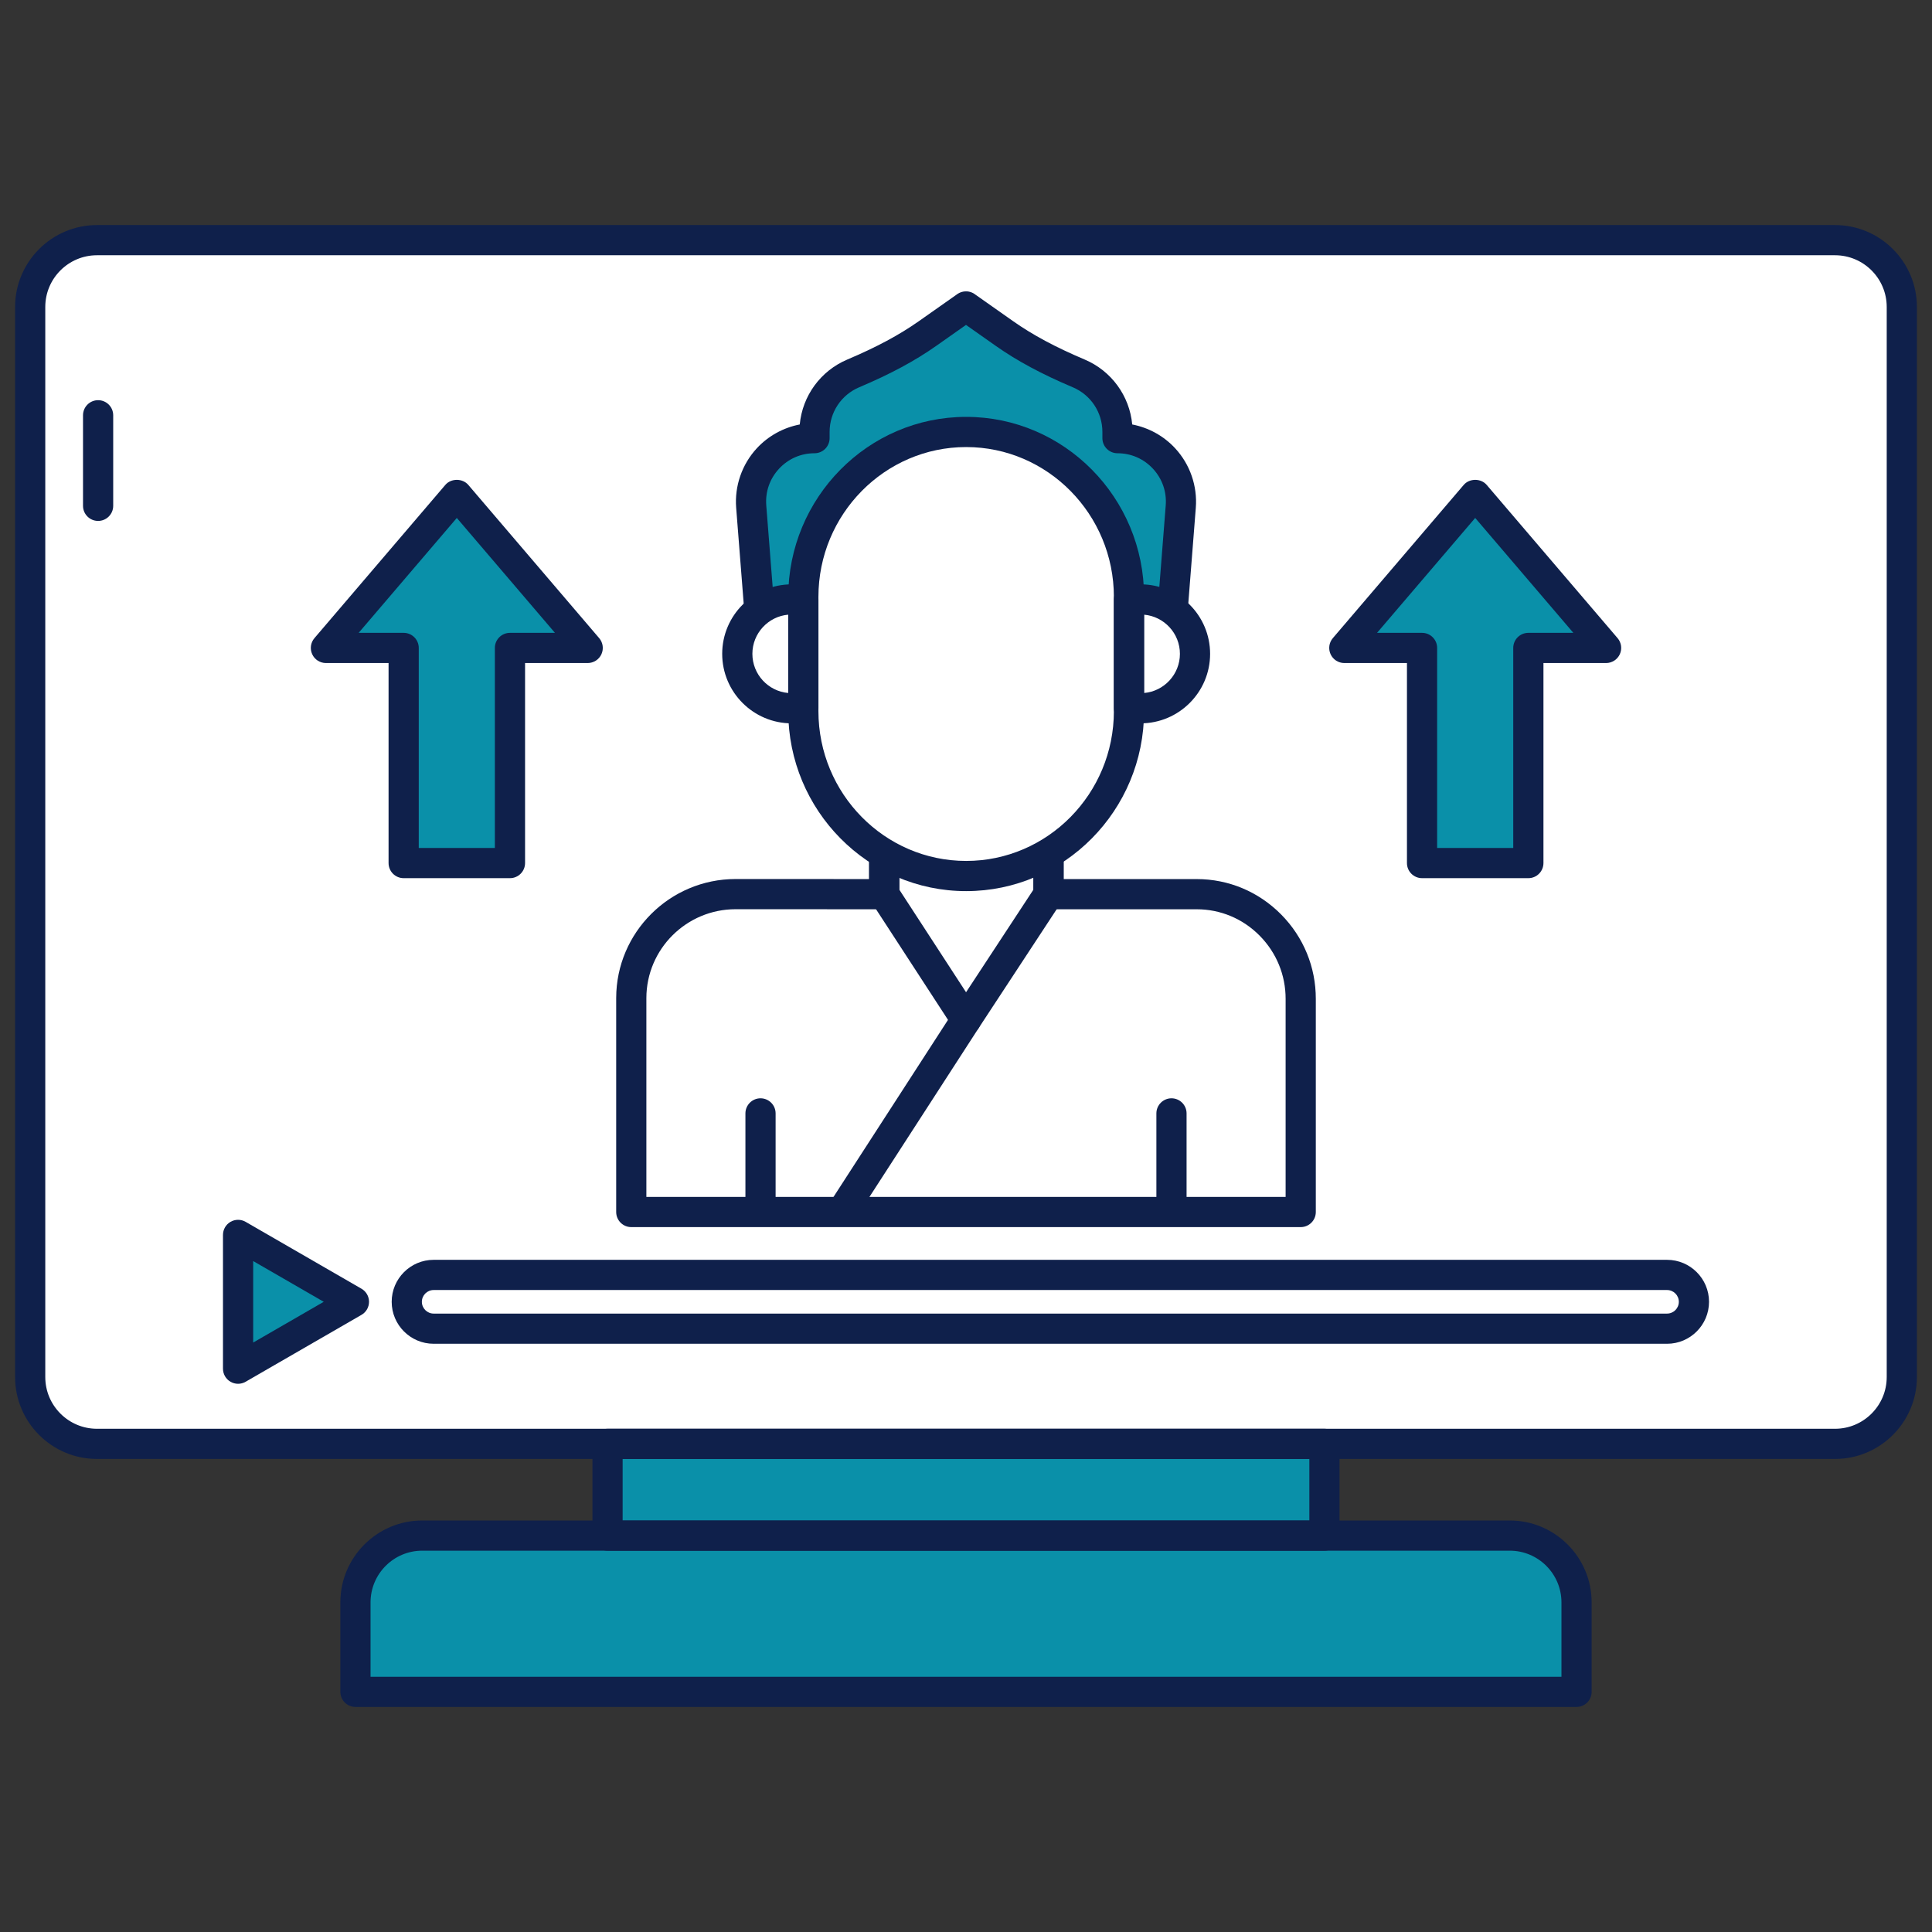 <?xml version="1.0" encoding="UTF-8"?> <svg xmlns="http://www.w3.org/2000/svg" xmlns:xlink="http://www.w3.org/1999/xlink" viewBox="0,0,256,256" width="100px" height="100px" fill-rule="nonzero"><rect x="0" y="0" width="256" height="256" fill="#333333" stroke="none"/><g fill="none" fill-rule="nonzero" stroke="none" stroke-width="1" stroke-linecap="butt" stroke-linejoin="miter" stroke-miterlimit="10" stroke-dasharray="" stroke-dashoffset="0" font-family="none" font-weight="none" font-size="none" text-anchor="none" style="mix-blend-mode: normal"><g><path d="M243.15,191.318h-230.3c-4.888,0 -8.85,-3.962 -8.85,-8.85v-141.796c0,-4.888 3.962,-8.85 8.85,-8.85h230.3c4.888,0 8.85,3.962 8.85,8.85v141.796c0,4.888 -3.962,8.85 -8.85,8.85z" fill="#ffffff"></path><path d="M243.15,31.822h-10c4.888,0 8.85,3.962 8.85,8.85v141.796c0,4.888 -3.962,8.85 -8.85,8.85h10c4.888,0 8.85,-3.962 8.85,-8.85v-141.796c0,-4.888 -3.962,-8.85 -8.85,-8.85z" fill="#ffffff"></path><path d="M12.85,191.318h10c-4.888,0 -8.85,-3.962 -8.85,-8.85v-141.796c0,-4.888 3.962,-8.85 8.85,-8.85h-10c-4.888,0 -8.85,3.962 -8.85,8.85v141.796c0,4.888 3.962,8.85 8.85,8.85z" fill="#ffffff"></path><path d="M208.901,224.178h-161.802v-11.854c0,-4.888 3.962,-8.85 8.85,-8.85h144.102c4.888,0 8.85,3.962 8.85,8.85z" fill="#0a90a9"></path><path d="M200.051,203.474h-10c4.888,0 8.85,3.962 8.85,8.85v11.855h10v-11.855c0,-4.888 -3.962,-8.85 -8.85,-8.85z" fill="#0a90a9"></path><path d="M55.949,203.474h10c-4.888,0 -8.85,3.962 -8.85,8.85v11.855h-10v-11.855c0,-4.888 3.962,-8.85 8.85,-8.85z" fill="#0a90a9"></path><rect x="80.503" y="191.318" width="94.993" height="12.156" fill="#0a90a9"></rect><path d="M13,69.026c-1.104,0 -2,-0.896 -2,-2v-12c0,-1.104 0.896,-2 2,-2c1.104,0 2,0.896 2,2v12c0,1.105 -0.896,2 -2,2z" fill="#0f204b"></path><path d="M208.901,226.178h-161.802c-1.104,0 -2,-0.896 -2,-2v-11.854c0,-5.983 4.867,-10.851 10.85,-10.851h144.102c5.983,0 10.85,4.867 10.85,10.851v11.854c0,1.104 -0.896,2 -2,2zM49.099,222.178h157.802v-9.854c0,-3.777 -3.073,-6.851 -6.85,-6.851h-144.102c-3.777,0 -6.85,3.073 -6.85,6.851z" fill="#0f204b"></path><path d="M175.497,205.474h-94.994c-1.104,0 -2,-0.896 -2,-2v-12.155c0,-1.105 0.896,-2 2,-2h94.993c1.105,0 2,0.895 2,2v12.155c0.001,1.104 -0.895,2 -1.999,2zM82.503,201.474h90.993v-8.155h-90.993z" fill="#0f204b"></path><path d="M243.15,193.318h-230.3c-5.983,0 -10.85,-4.867 -10.85,-10.851v-141.795c0,-5.982 4.867,-10.85 10.85,-10.85h230.3c5.983,0 10.85,4.867 10.85,10.85v141.796c0,5.983 -4.867,10.85 -10.85,10.85zM12.85,33.822c-3.777,0 -6.85,3.072 -6.85,6.85v141.796c0,3.777 3.073,6.851 6.85,6.851h230.3c3.777,0 6.85,-3.073 6.85,-6.851v-141.796c0,-3.777 -3.073,-6.85 -6.85,-6.85z" fill="#0f204b"></path><path d="M220.893,176.056h-163.432c-1.966,0 -3.561,-1.594 -3.561,-3.561v0c0,-1.967 1.594,-3.561 3.561,-3.561h163.433c1.967,0 3.561,1.594 3.561,3.561v0c-0.001,1.967 -1.595,3.561 -3.562,3.561z" fill="#ffffff"></path><path d="M220.894,178.056h-163.433c-3.066,0 -5.561,-2.494 -5.561,-5.561c0,-3.066 2.495,-5.561 5.561,-5.561h163.433c3.066,0 5.561,2.494 5.561,5.561c-0.001,3.066 -2.495,5.561 -5.561,5.561zM57.461,170.935c-0.861,0 -1.561,0.7 -1.561,1.561c0,0.86 0.7,1.561 1.561,1.561h163.433c0.86,0 1.561,-0.7 1.561,-1.561c0,-0.86 -0.7,-1.561 -1.561,-1.561z" fill="#0f204b"></path><path d="M31.546,172.495v-8.863l7.676,4.432l7.676,4.431l-7.676,4.432l-7.676,4.432z" fill="#0a90a9"></path><path d="M31.546,183.359c-0.345,0 -0.69,-0.089 -1,-0.268c-0.619,-0.357 -1,-1.018 -1,-1.732v-17.728c0,-0.715 0.381,-1.375 1,-1.732c0.619,-0.357 1.381,-0.357 2,0l15.352,8.863c0.619,0.357 1,1.018 1,1.732c0,0.715 -0.381,1.375 -1,1.732l-15.352,8.864c-0.309,0.18 -0.655,0.269 -1,0.269zM33.546,167.096v10.799l9.352,-5.399z" fill="#0f204b"></path><path d="M117.166,118.482v-10.746h21.766v10.746h19.653c7.613,0.01 13.776,6.261 13.767,13.874v28.242h-88.704v-28.356c0.01,-7.613 6.225,-13.776 13.838,-13.766z" fill="#ffffff"></path><path d="M117.166,118.482v-10.746h21.766v10.746l-10.932,16.653z" fill="#ffffff"></path><path d="M97.487,118.476l6.463,0.006c-7.613,-0.01 -13.828,6.154 -13.838,13.766v28.35h-6.463v-28.356c0.009,-7.612 6.225,-13.776 13.838,-13.766z" fill="#ffffff"></path><path d="M158.514,118.476l-6.463,0.006c7.613,-0.01 13.828,6.154 13.838,13.766v28.35h6.463v-28.356c-0.01,-7.612 -6.226,-13.776 -13.838,-13.766z" fill="#ffffff"></path><path d="M100.772,162.114c-1.104,0 -2,-0.896 -2,-2v-12.583c0,-1.104 0.896,-2 2,-2c1.104,0 2,0.896 2,2v12.583c0,1.105 -0.895,2 -2,2z" fill="#0f204b"></path><path d="M155.227,162.114c-1.104,0 -2,-0.896 -2,-2v-12.583c0,-1.104 0.896,-2 2,-2c1.105,0 2,0.896 2,2v12.583c0,1.105 -0.895,2 -2,2z" fill="#0f204b"></path><path d="M172.352,162.598h-88.704c-1.104,0 -2,-0.896 -2,-2v-28.355c0.011,-8.699 7.106,-15.767 15.82,-15.767c0.007,0 0.014,0 0.021,0l17.677,0.006v-8.746c0,-1.104 0.896,-2 2,-2h21.766c1.105,0 2,0.896 2,2v8.747h17.653c4.217,0.006 8.181,1.667 11.163,4.678c2.975,3.004 4.609,6.98 4.604,11.198v28.239c0,1.104 -0.896,2 -2,2zM85.648,158.598h84.703v-26.242c0.004,-3.157 -1.22,-6.132 -3.446,-8.38c-2.227,-2.249 -5.183,-3.489 -8.323,-3.493h-19.65c-1.104,0 -2,-0.896 -2,-2v-8.747h-17.766v8.747c0,0.53 -0.211,1.039 -0.586,1.414c-0.375,0.375 -0.884,0.586 -1.414,0.586v0l-19.68,-0.007c-0.005,0 -0.011,0 -0.016,0c-6.513,0 -11.813,5.276 -11.822,11.77z" fill="#0f204b"></path><path d="M128,137.135c-0.001,0 -0.003,0 -0.004,0c-0.675,-0.001 -1.304,-0.344 -1.672,-0.909l-10.834,-16.652c-0.211,-0.325 -0.324,-0.703 -0.324,-1.091v-10.747c0,-1.104 0.896,-2 2,-2h21.766c1.105,0 2,0.896 2,2v10.747c0,0.39 -0.114,0.771 -0.328,1.098l-10.932,16.652c-0.37,0.563 -0.998,0.902 -1.672,0.902zM119.166,117.889l8.841,13.59l8.925,-13.594v-8.149h-17.766z" fill="#0f204b"></path><path d="M148.074,58.058v-0.831c0,-3.484 -2.118,-6.474 -5.137,-7.751c-3.441,-1.456 -6.785,-3.132 -9.841,-5.283l-5.089,-3.582v-0.009l-0.007,0.005l-0.006,-0.004v0.009l-5.089,3.582c-3.056,2.151 -6.399,3.827 -9.841,5.283c-3.019,1.277 -5.137,4.266 -5.137,7.751v0.831c-4.905,0 -8.77,4.18 -8.386,9.07l1.433,18.248h27.021h0.013h27.021l1.433,-18.248c0.382,-4.891 -3.483,-9.071 -8.388,-9.071z" fill="#0a90a9"></path><path d="M148.074,58.058v-0.831c0,-3.484 -2.118,-6.474 -5.137,-7.751c-3.441,-1.456 -6.785,-3.132 -9.841,-5.283l-5.082,-3.577c1.982,4.065 6.84,7.405 10.278,8.859c3.019,1.277 5.138,4.266 5.138,7.751v0c0,0.453 0.346,0.826 0.797,0.868c4.519,0.423 7.952,4.411 7.589,9.033l-1.433,18.248h4.645l1.433,-18.248c0.383,-4.889 -3.482,-9.069 -8.387,-9.069z" fill="#0a90a9"></path><path d="M107.926,58.058v-0.831c0,-3.484 2.118,-6.474 5.137,-7.751c3.441,-1.456 6.785,-3.132 9.841,-5.283l5.082,-3.577c-1.982,4.065 -6.84,7.405 -10.278,8.859c-3.019,1.277 -5.138,4.266 -5.138,7.751v0c0,0.453 -0.346,0.826 -0.797,0.868c-4.519,0.423 -7.952,4.411 -7.589,9.033l1.433,18.248h-4.645l-1.432,-18.247c-0.384,-4.89 3.481,-9.07 8.386,-9.07z" fill="#0a90a9"></path><path d="M155.027,87.376h-54.054c-1.044,0 -1.912,-0.803 -1.994,-1.844l-1.433,-18.248c-0.227,-2.884 0.77,-5.757 2.734,-7.882c1.517,-1.641 3.523,-2.741 5.691,-3.157c0.356,-3.792 2.754,-7.106 6.312,-8.61c3.86,-1.634 6.869,-3.247 9.468,-5.077l4.997,-3.517c0.11,-0.088 0.231,-0.165 0.36,-0.229c0.337,-0.166 0.707,-0.229 1.067,-0.199c0.243,0.021 0.483,0.086 0.709,0.197c0.132,0.065 0.254,0.144 0.366,0.232l4.994,3.515c2.6,1.831 5.609,3.444 9.469,5.077c3.558,1.504 5.957,4.818 6.313,8.61c2.168,0.416 4.175,1.517 5.691,3.157c1.964,2.125 2.961,4.998 2.734,7.882l-1.433,18.248c-0.079,1.042 -0.947,1.845 -1.991,1.845zM102.822,83.376h50.355l1.288,-16.404c0.142,-1.803 -0.457,-3.526 -1.684,-4.854c-1.228,-1.328 -2.9,-2.06 -4.708,-2.06c-1.105,0 -2,-0.896 -2,-2v-0.831c0,-2.584 -1.537,-4.903 -3.917,-5.909c-4.129,-1.747 -7.374,-3.491 -10.213,-5.489l-3.943,-2.776l-3.944,2.776c-2.838,1.998 -6.083,3.742 -10.213,5.489c-2.379,1.006 -3.916,3.325 -3.916,5.909v0.831c0,1.104 -0.896,2 -2,2c-1.809,0 -3.48,0.731 -4.709,2.06c-1.227,1.327 -1.825,3.051 -1.684,4.854z" fill="#0f204b"></path><path d="M106.446,79.427h-1.54c-3.982,0 -7.21,3.228 -7.21,7.21c0,3.982 3.228,7.21 7.21,7.21h1.54z" fill="#ffffff"></path><path d="M151.135,79.427h-1.54v14.42h1.54c3.982,0 7.21,-3.228 7.21,-7.21c0,-3.982 -3.228,-7.21 -7.21,-7.21z" fill="#ffffff"></path><path d="M128.02,116.078v0c-11.915,0 -21.575,-9.785 -21.575,-21.855v-15.13c0,-12.07 9.659,-21.855 21.575,-21.855v0c11.915,0 21.575,9.785 21.575,21.855v15.13c0,12.071 -9.66,21.855 -21.575,21.855z" fill="#ffffff"></path><path d="M128.02,57.239c-0.829,0 -1.646,0.052 -2.452,0.145c10.76,1.233 19.123,10.48 19.123,21.71v15.13c0,11.23 -8.363,20.477 -19.123,21.71c0.805,0.092 1.622,0.145 2.452,0.145c11.915,0 21.575,-9.785 21.575,-21.855v-15.13c0,-12.071 -9.66,-21.855 -21.575,-21.855z" fill="#ffffff"></path><path d="M128.02,57.239c0.829,0 1.647,0.052 2.452,0.145c-10.76,1.233 -19.123,10.48 -19.123,21.71v15.13c0,11.23 8.363,20.477 19.123,21.71c-0.805,0.092 -1.622,0.145 -2.452,0.145c-11.915,0 -21.575,-9.785 -21.575,-21.855v-15.13c0.001,-12.071 9.66,-21.855 21.575,-21.855z" fill="#ffffff"></path><path d="M128.02,118.078c-12.999,0 -23.575,-10.701 -23.575,-23.854v-15.13c0,-13.154 10.576,-23.856 23.575,-23.856c12.999,0 23.575,10.701 23.575,23.856v15.13c0,13.153 -10.576,23.854 -23.575,23.854zM128.02,59.238c-10.793,0 -19.575,8.907 -19.575,19.856v15.13c0,10.948 8.781,19.854 19.575,19.854c10.793,0 19.575,-8.906 19.575,-19.854v-15.13c0,-10.948 -8.781,-19.856 -19.575,-19.856z" fill="#0f204b"></path><path d="M106.445,95.847h-1.54c-5.079,0 -9.21,-4.132 -9.21,-9.21c0,-5.078 4.131,-9.209 9.21,-9.209h1.54c1.104,0 2,0.896 2,2v14.419c0,1.104 -0.895,2 -2,2zM104.445,81.448c-2.658,0.233 -4.75,2.472 -4.75,5.189c0,2.718 2.092,4.956 4.75,5.189z" fill="#0f204b"></path><path d="M151.135,95.847h-1.54c-1.104,0 -2,-0.896 -2,-2v-14.419c0,-1.104 0.896,-2 2,-2h1.54c5.079,0 9.21,4.131 9.21,9.209c0,5.078 -4.132,9.21 -9.21,9.21zM151.595,81.448v10.378c2.658,-0.233 4.75,-2.472 4.75,-5.189c0,-2.717 -2.092,-4.955 -4.75,-5.189z" fill="#0f204b"></path><path d="M111.842,162.114c-0.372,0 -0.749,-0.104 -1.084,-0.32c-0.928,-0.6 -1.193,-1.838 -0.593,-2.766l16.156,-24.98c0.599,-0.928 1.838,-1.192 2.765,-0.594c0.928,0.601 1.193,1.839 0.593,2.766l-16.156,24.98c-0.382,0.592 -1.025,0.914 -1.681,0.914z" fill="#0f204b"></path><path d="M212.815,85.856l-8.672,-10.152l-8.672,-10.152l-8.671,10.152l-8.672,10.152h10.301v28.506h14.084v-28.506z" fill="#0a90a9"></path><path d="M202.513,116.361h-14.084c-1.104,0 -2,-0.896 -2,-2v-26.506h-8.301c-0.78,0 -1.49,-0.454 -1.816,-1.163c-0.327,-0.708 -0.211,-1.543 0.296,-2.136l17.343,-20.304c0.761,-0.891 2.282,-0.891 3.042,0l17.344,20.304c0.507,0.593 0.623,1.428 0.296,2.136c-0.327,0.709 -1.036,1.163 -1.816,1.163h-8.302v26.506c-0.002,1.105 -0.897,2 -2.002,2zM190.429,112.361h10.084v-26.506c0,-1.104 0.896,-2 2,-2h5.963l-13.005,-15.225l-13.004,15.225h5.962c1.105,0 2,0.896 2,2z" fill="#0f204b"></path><path d="M77.872,85.856l-8.672,-10.152l-8.671,-10.152l-8.672,10.152l-8.672,10.152h10.302v28.506h14.084v-28.506z" fill="#0a90a9"></path><path d="M67.571,116.361h-14.084c-1.104,0 -2,-0.896 -2,-2v-26.506h-8.302c-0.78,0 -1.49,-0.454 -1.816,-1.163c-0.327,-0.708 -0.211,-1.543 0.296,-2.136l17.344,-20.304c0.76,-0.891 2.281,-0.891 3.042,0l17.343,20.304c0.507,0.593 0.622,1.428 0.296,2.136c-0.327,0.709 -1.036,1.163 -1.816,1.163h-8.301v26.506c-0.002,1.105 -0.898,2 -2.002,2zM55.487,112.361h10.084v-26.506c0,-1.104 0.896,-2 2,-2h5.962l-13.004,-15.224l-13.005,15.224h5.963c1.104,0 2,0.896 2,2z" fill="#0f204b"></path></g></g></svg> 